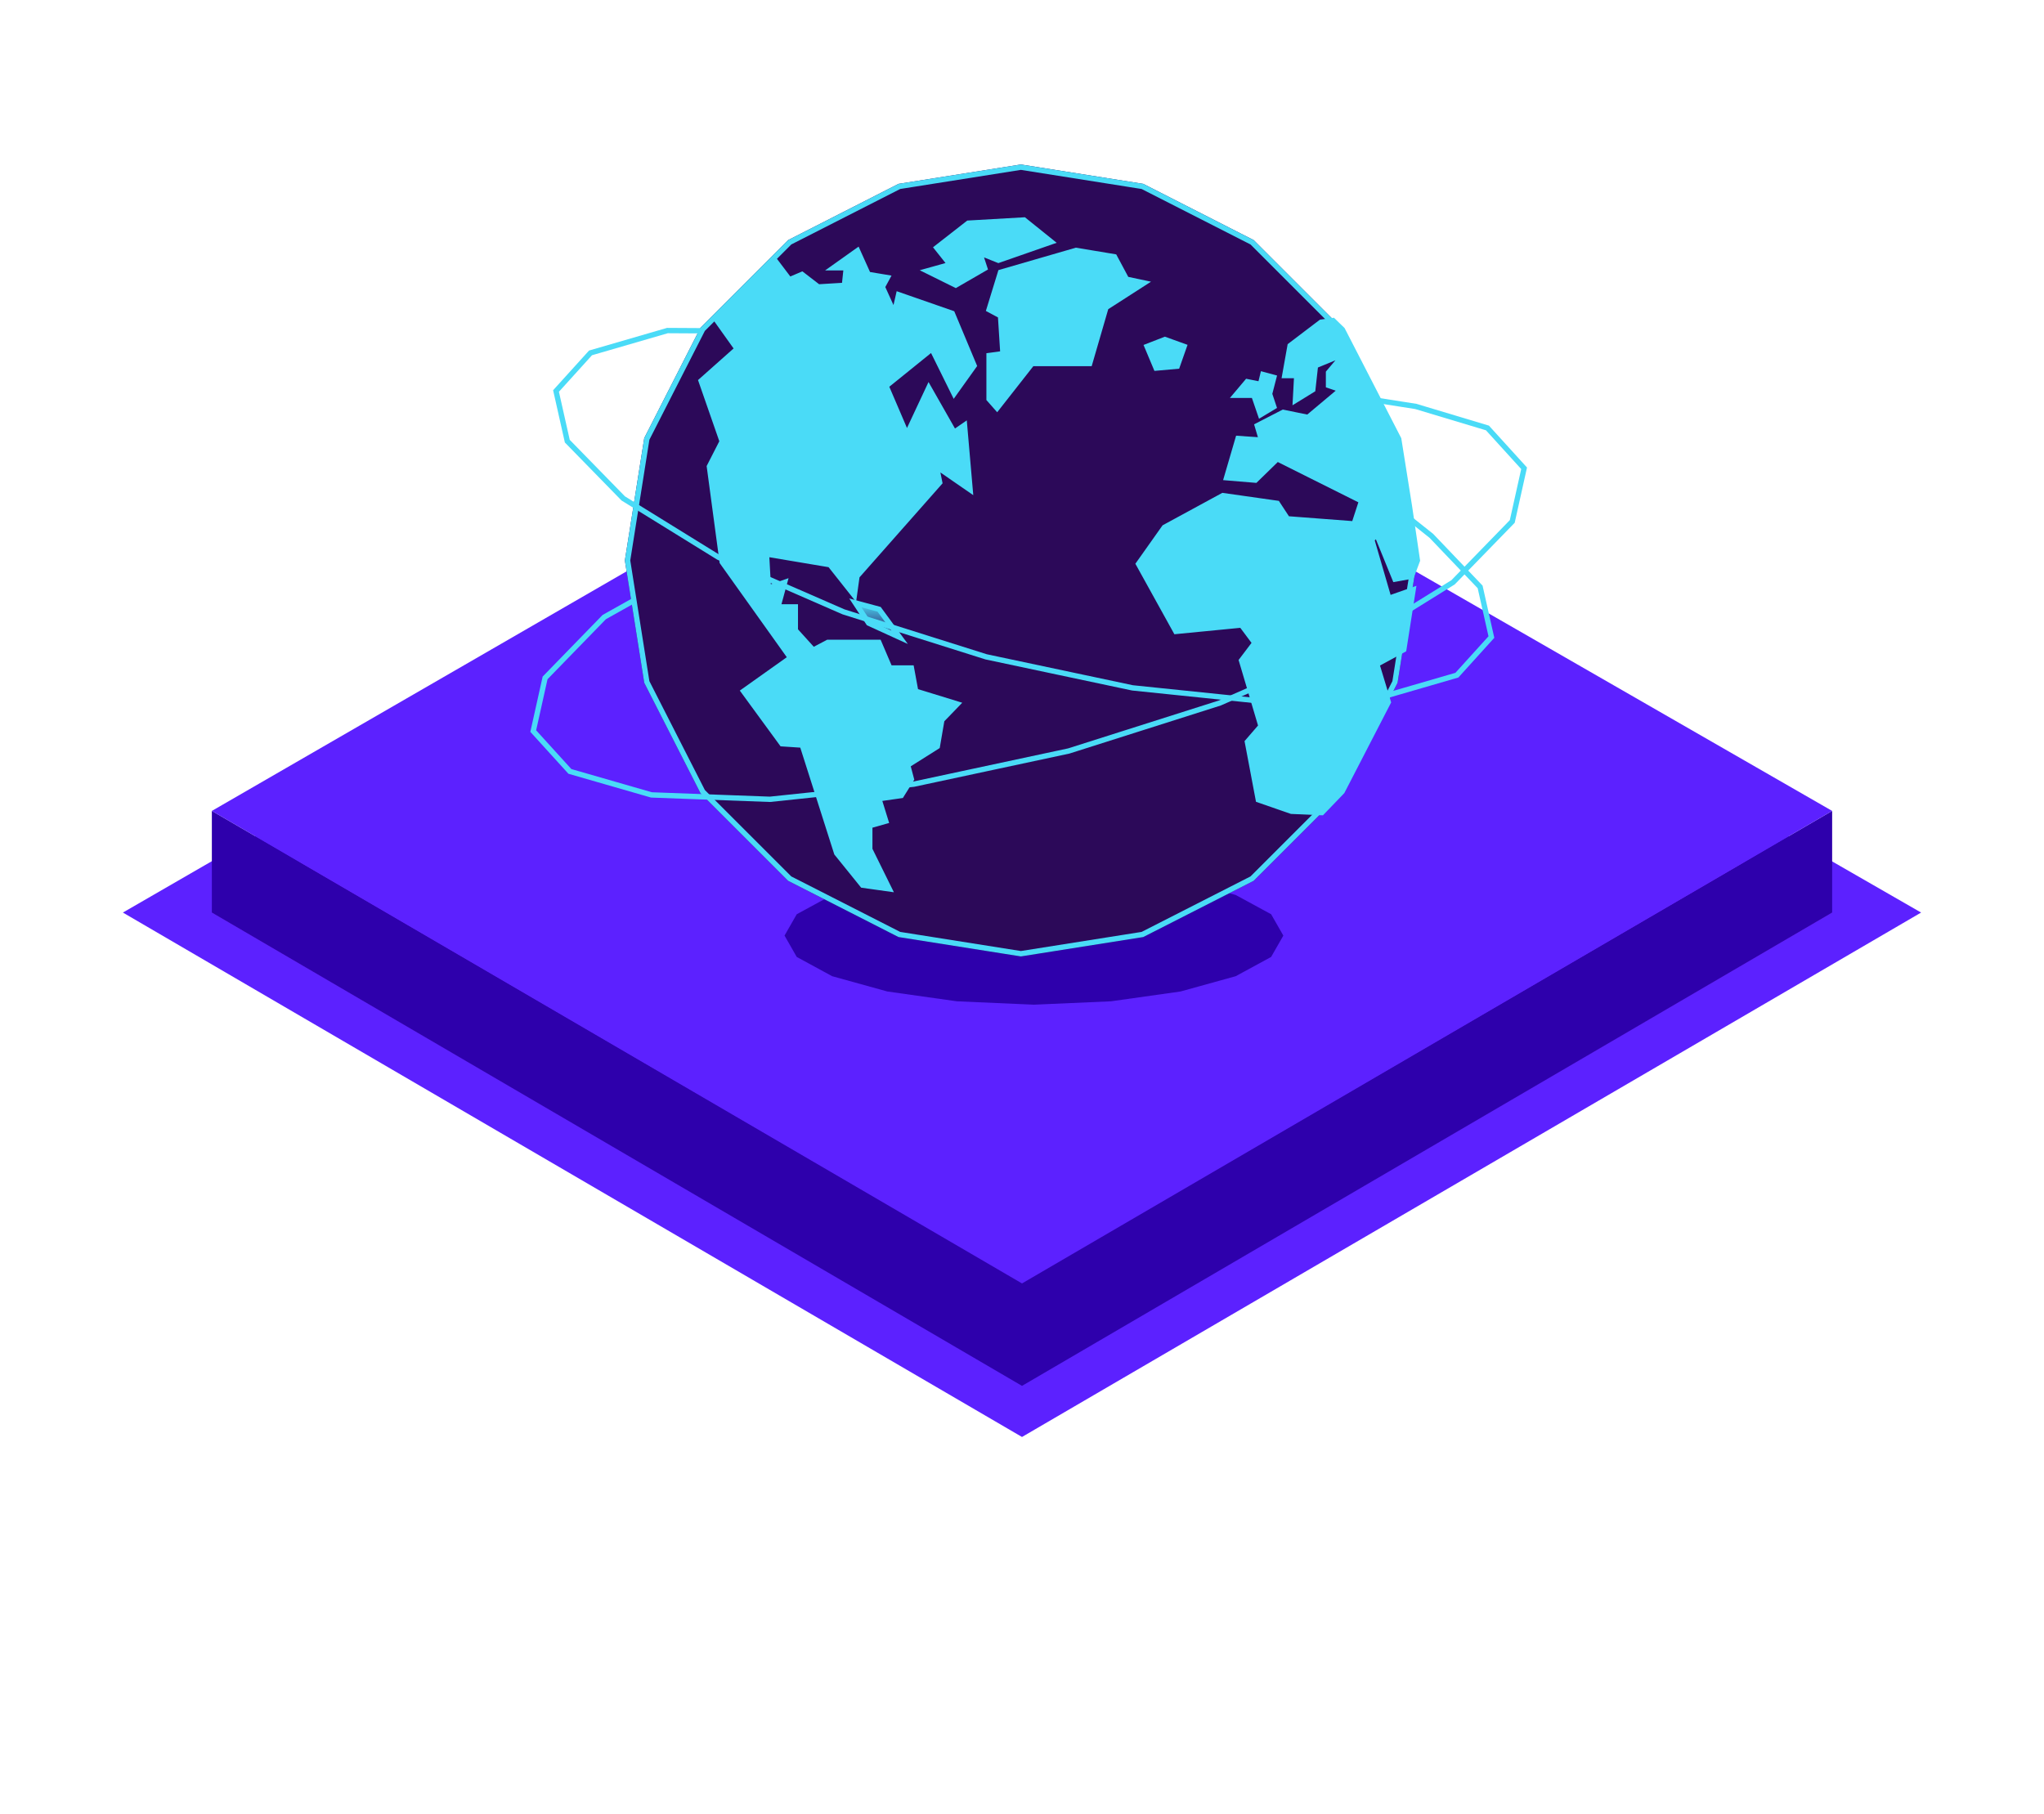 <svg width="632" height="561" viewBox="0 0 632 561" fill="none" xmlns="http://www.w3.org/2000/svg">
<g filter="url(#filter0_f_425_11030)">
<path d="M38 282.201L315.361 121.965L594 282.201L316 444.368L38 282.201Z" fill="#5C21FF"/>
</g>
<path d="M65.506 282.201L315.425 137.819L566.495 282.201L316.001 428.323L65.506 282.201Z" fill="#8524FF"/>
<path d="M65.506 250.767L316.001 396.643V428.569L65.506 282.201V250.767Z" fill="#2E00AC"/>
<path d="M566.494 250.767L315.999 396.643V428.569L566.494 282.201V250.767Z" fill="#2E00AC"/>
<path d="M65.506 250.767L315.425 106.384L566.495 250.767L316.001 396.889L65.506 250.767Z" fill="#5C21FF"/>
<g filter="url(#filter1_f_425_11030)">
<path d="M319.691 267.958L343.52 269.003L365.017 272.038L382.077 276.765L393.03 282.721L396.804 289.323L393.03 295.926L382.077 301.882L365.017 306.609L343.52 309.643L319.691 310.689L295.862 309.643L274.365 306.609L257.305 301.882L246.352 295.926L242.578 289.323L246.352 282.721L257.305 276.765L274.365 272.038L295.862 269.003L319.691 267.958Z" fill="#2E00AC"/>
</g>
<g filter="url(#filter2_d_425_11030)">
<path d="M315.659 50.862L353.498 56.855L387.634 74.248L414.724 101.339L432.117 135.474L438.11 173.314L432.117 211.154L414.724 245.289L387.634 272.379L353.498 289.772L315.659 295.766L277.819 289.772L243.683 272.379L216.593 245.289L199.2 211.154L193.207 173.314L199.2 135.474L216.593 101.339L243.683 74.248L277.819 56.855L315.659 50.862Z" fill="#2C0959"/>
<path d="M278.077 57.65L315.659 51.698L353.24 57.65L387.143 74.924L414.048 101.83L431.323 135.732L437.275 173.314L431.323 210.895L414.048 244.798L387.143 271.703L353.24 288.978L315.659 294.93L278.077 288.978L244.174 271.703L217.269 244.798L199.995 210.895L194.042 173.314L199.995 135.732L217.269 101.83L244.174 74.924L278.077 57.65Z" stroke="#4ADBF7" stroke-width="1.65"/>
</g>
<path d="M293.77 81.805L286.674 83.786L295.503 88.159L304.497 82.96L302.929 78.175L308.705 80.485L325.043 74.791L316.627 68.025L299.381 69.016L289.644 76.607L293.77 81.805Z" fill="#4ADBF7" stroke="#4ADBF7" stroke-width="1.65"/>
<path d="M309.365 97.648L305.816 95.75L309.365 84.198L332.716 77.432L344.598 79.412L348.311 86.344L353.757 87.499L341.958 95.09L336.924 112.418H319.101L308.292 126.198L305.816 123.393V109.943L310.107 109.365L309.365 97.648Z" fill="#4ADBF7" stroke="#4ADBF7" stroke-width="1.65"/>
<path d="M360.194 104.992L354.666 107.137L357.472 113.821L363.99 113.243L366.136 107.137L360.194 104.992Z" fill="#4ADBF7" stroke="#4ADBF7" stroke-width="1.65"/>
<path d="M408.465 99.629L412.179 99.133L415.067 101.939L432.477 135.77L435.778 156.481L438.253 173.314L436.438 178.182L431.322 179.09L425.711 165.31L424.143 166.878L429.424 185.031L436.933 182.391L434.045 200.874L425.711 205.412L429.259 217.129L414.984 244.772L408.713 251.29L399.306 250.878L389.074 247.33L385.691 229.424L389.9 224.556L383.876 204.257L388.002 198.811L383.876 193.283L363.577 195.263L352.025 174.387L360.029 163.082L378.1 153.263L394.933 155.656L398.069 160.442L418.697 162.01L421.008 154.913L394.933 141.876L388.167 148.477L379.255 147.735L382.803 135.605L390.065 136.1L388.744 131.644L396.748 127.518L404.422 129.086L414.654 120.505L410.776 119.184V115.224L415.727 109.365L406.733 113.078L405.907 120.505L400.544 123.805L400.957 116.131H397.243L398.894 106.89L408.465 99.629Z" fill="#4ADBF7" stroke="#4ADBF7" stroke-width="1.65"/>
<path d="M382.061 122.237L385.609 118.029L389.734 118.854L390.477 115.801L393.86 116.709L392.54 121.825L393.86 125.786L389.734 128.261L387.672 122.237H382.061Z" fill="#4ADBF7" stroke="#4ADBF7" stroke-width="1.65"/>
<path d="M244.097 86.509L239.724 80.733L236.341 83.868L221.571 98.968L227.925 107.88L216.785 117.782L223.304 136.512L219.343 144.269L223.304 173.809L244.428 203.432L229.905 213.746L241.787 230.001L248.058 230.414L258.703 263.832L266.706 273.734L274.958 274.889L268.934 262.677V255.333L273.885 253.931L271.74 246.999L278.671 246.009L281.807 240.976L280.651 236.603L289.811 230.827L291.213 222.658L295.999 217.707L283.127 213.746L281.807 206.567H275.123L271.74 198.646H255.98L251.441 201.039L245.913 194.933V187.671H240.549L242.612 180.08L237.579 181.813L237.001 171.334L256.64 174.634L264.149 184.123L264.974 178.182L290.553 149.22L289.563 144.269L299.96 151.448L298.227 131.479L295.009 133.707L287.17 119.927L280.404 134.367L273.968 119.349L288.16 107.88L295.009 121.742L301.198 113.078L294.431 96.905L277.846 91.129L276.526 96.905L272.813 88.737L274.38 85.848L268.439 84.858L265.139 77.514L257.712 82.795H261.673L261.096 88.241L253.009 88.737L247.976 84.858L244.097 86.509Z" fill="#4ADBF7" stroke="#4ADBF7" stroke-width="1.65"/>
<path d="M271.813 188.414L264.469 186.434L268.594 192.705L278.166 197.078L271.813 188.414Z" fill="url(#paint0_linear_425_11030)" stroke="#4ADBF7" stroke-width="1.65"/>
<g filter="url(#filter3_d_425_11030)">
<path d="M422.809 123.343L437.753 125.685L459.918 132.344L471.25 144.812L467.587 161.257L449.288 180.07L418.144 199.41L377.203 217.382L330.473 232.229L282.528 242.496L238.062 247.179L201.426 245.819L176.208 238.549L164.876 226.081L168.539 209.636L186.838 190.823L196.294 185.523" stroke="#4ADBF7" stroke-width="1.65"/>
</g>
<g filter="url(#filter4_d_425_11030)">
<path d="M431.4 156.818L442.569 165.703L457.65 181.495L461.137 197.004L450.469 208.789L426.69 215.696L392.128 217.049L350.165 212.717L304.91 203.121L260.792 189.203L222.13 172.325L192.708 154.138L175.407 136.423L171.92 120.914L182.588 109.129L206.367 102.222L216.594 102.28" stroke="#4ADBF7" stroke-width="1.65"/>
</g>
<defs>
<filter id="filter0_f_425_11030" x="0.671" y="84.637" width="630.657" height="397.06" filterUnits="userSpaceOnUse" color-interpolation-filters="sRGB">
<feFlood flood-opacity="0" result="BackgroundImageFix"/>
<feBlend mode="normal" in="SourceGraphic" in2="BackgroundImageFix" result="shape"/>
<feGaussianBlur stdDeviation="18.664" result="effect1_foregroundBlur_425_11030"/>
</filter>
<filter id="filter1_f_425_11030" x="210.194" y="235.574" width="218.994" height="107.499" filterUnits="userSpaceOnUse" color-interpolation-filters="sRGB">
<feFlood flood-opacity="0" result="BackgroundImageFix"/>
<feBlend mode="normal" in="SourceGraphic" in2="BackgroundImageFix" result="shape"/>
<feGaussianBlur stdDeviation="16.192" result="effect1_foregroundBlur_425_11030"/>
</filter>
<filter id="filter2_d_425_11030" x="160.823" y="18.478" width="309.672" height="309.671" filterUnits="userSpaceOnUse" color-interpolation-filters="sRGB">
<feFlood flood-opacity="0" result="BackgroundImageFix"/>
<feColorMatrix in="SourceAlpha" type="matrix" values="0 0 0 0 0 0 0 0 0 0 0 0 0 0 0 0 0 0 127 0" result="hardAlpha"/>
<feOffset/>
<feGaussianBlur stdDeviation="16.192"/>
<feComposite in2="hardAlpha" operator="out"/>
<feColorMatrix type="matrix" values="0 0 0 0 0.29 0 0 0 0 0.859 0 0 0 0 0.969 0 0 0 0.25 0"/>
<feBlend mode="normal" in2="BackgroundImageFix" result="effect1_dropShadow_425_11030"/>
<feBlend mode="normal" in="SourceGraphic" in2="effect1_dropShadow_425_11030" result="shape"/>
</filter>
<filter id="filter3_d_425_11030" x="131.595" y="90.144" width="372.938" height="190.246" filterUnits="userSpaceOnUse" color-interpolation-filters="sRGB">
<feFlood flood-opacity="0" result="BackgroundImageFix"/>
<feColorMatrix in="SourceAlpha" type="matrix" values="0 0 0 0 0 0 0 0 0 0 0 0 0 0 0 0 0 0 127 0" result="hardAlpha"/>
<feOffset/>
<feGaussianBlur stdDeviation="16.192"/>
<feComposite in2="hardAlpha" operator="out"/>
<feColorMatrix type="matrix" values="0 0 0 0 0.29 0 0 0 0 0.859 0 0 0 0 0.969 0 0 0 1 0"/>
<feBlend mode="normal" in2="BackgroundImageFix" result="effect1_dropShadow_425_11030"/>
<feBlend mode="normal" in="SourceGraphic" in2="effect1_dropShadow_425_11030" result="shape"/>
</filter>
<filter id="filter4_d_425_11030" x="138.638" y="69.012" width="355.781" height="181.248" filterUnits="userSpaceOnUse" color-interpolation-filters="sRGB">
<feFlood flood-opacity="0" result="BackgroundImageFix"/>
<feColorMatrix in="SourceAlpha" type="matrix" values="0 0 0 0 0 0 0 0 0 0 0 0 0 0 0 0 0 0 127 0" result="hardAlpha"/>
<feOffset/>
<feGaussianBlur stdDeviation="16.192"/>
<feComposite in2="hardAlpha" operator="out"/>
<feColorMatrix type="matrix" values="0 0 0 0 0.29 0 0 0 0 0.859 0 0 0 0 0.969 0 0 0 1 0"/>
<feBlend mode="normal" in2="BackgroundImageFix" result="effect1_dropShadow_425_11030"/>
<feBlend mode="normal" in="SourceGraphic" in2="effect1_dropShadow_425_11030" result="shape"/>
</filter>
<linearGradient id="paint0_linear_425_11030" x1="271.317" y1="186.434" x2="271.317" y2="197.078" gradientUnits="userSpaceOnUse">
<stop stop-color="#4ADBF7"/>
<stop offset="1" stop-color="#4ADBF7" stop-opacity="0"/>
</linearGradient>
</defs>
</svg>

